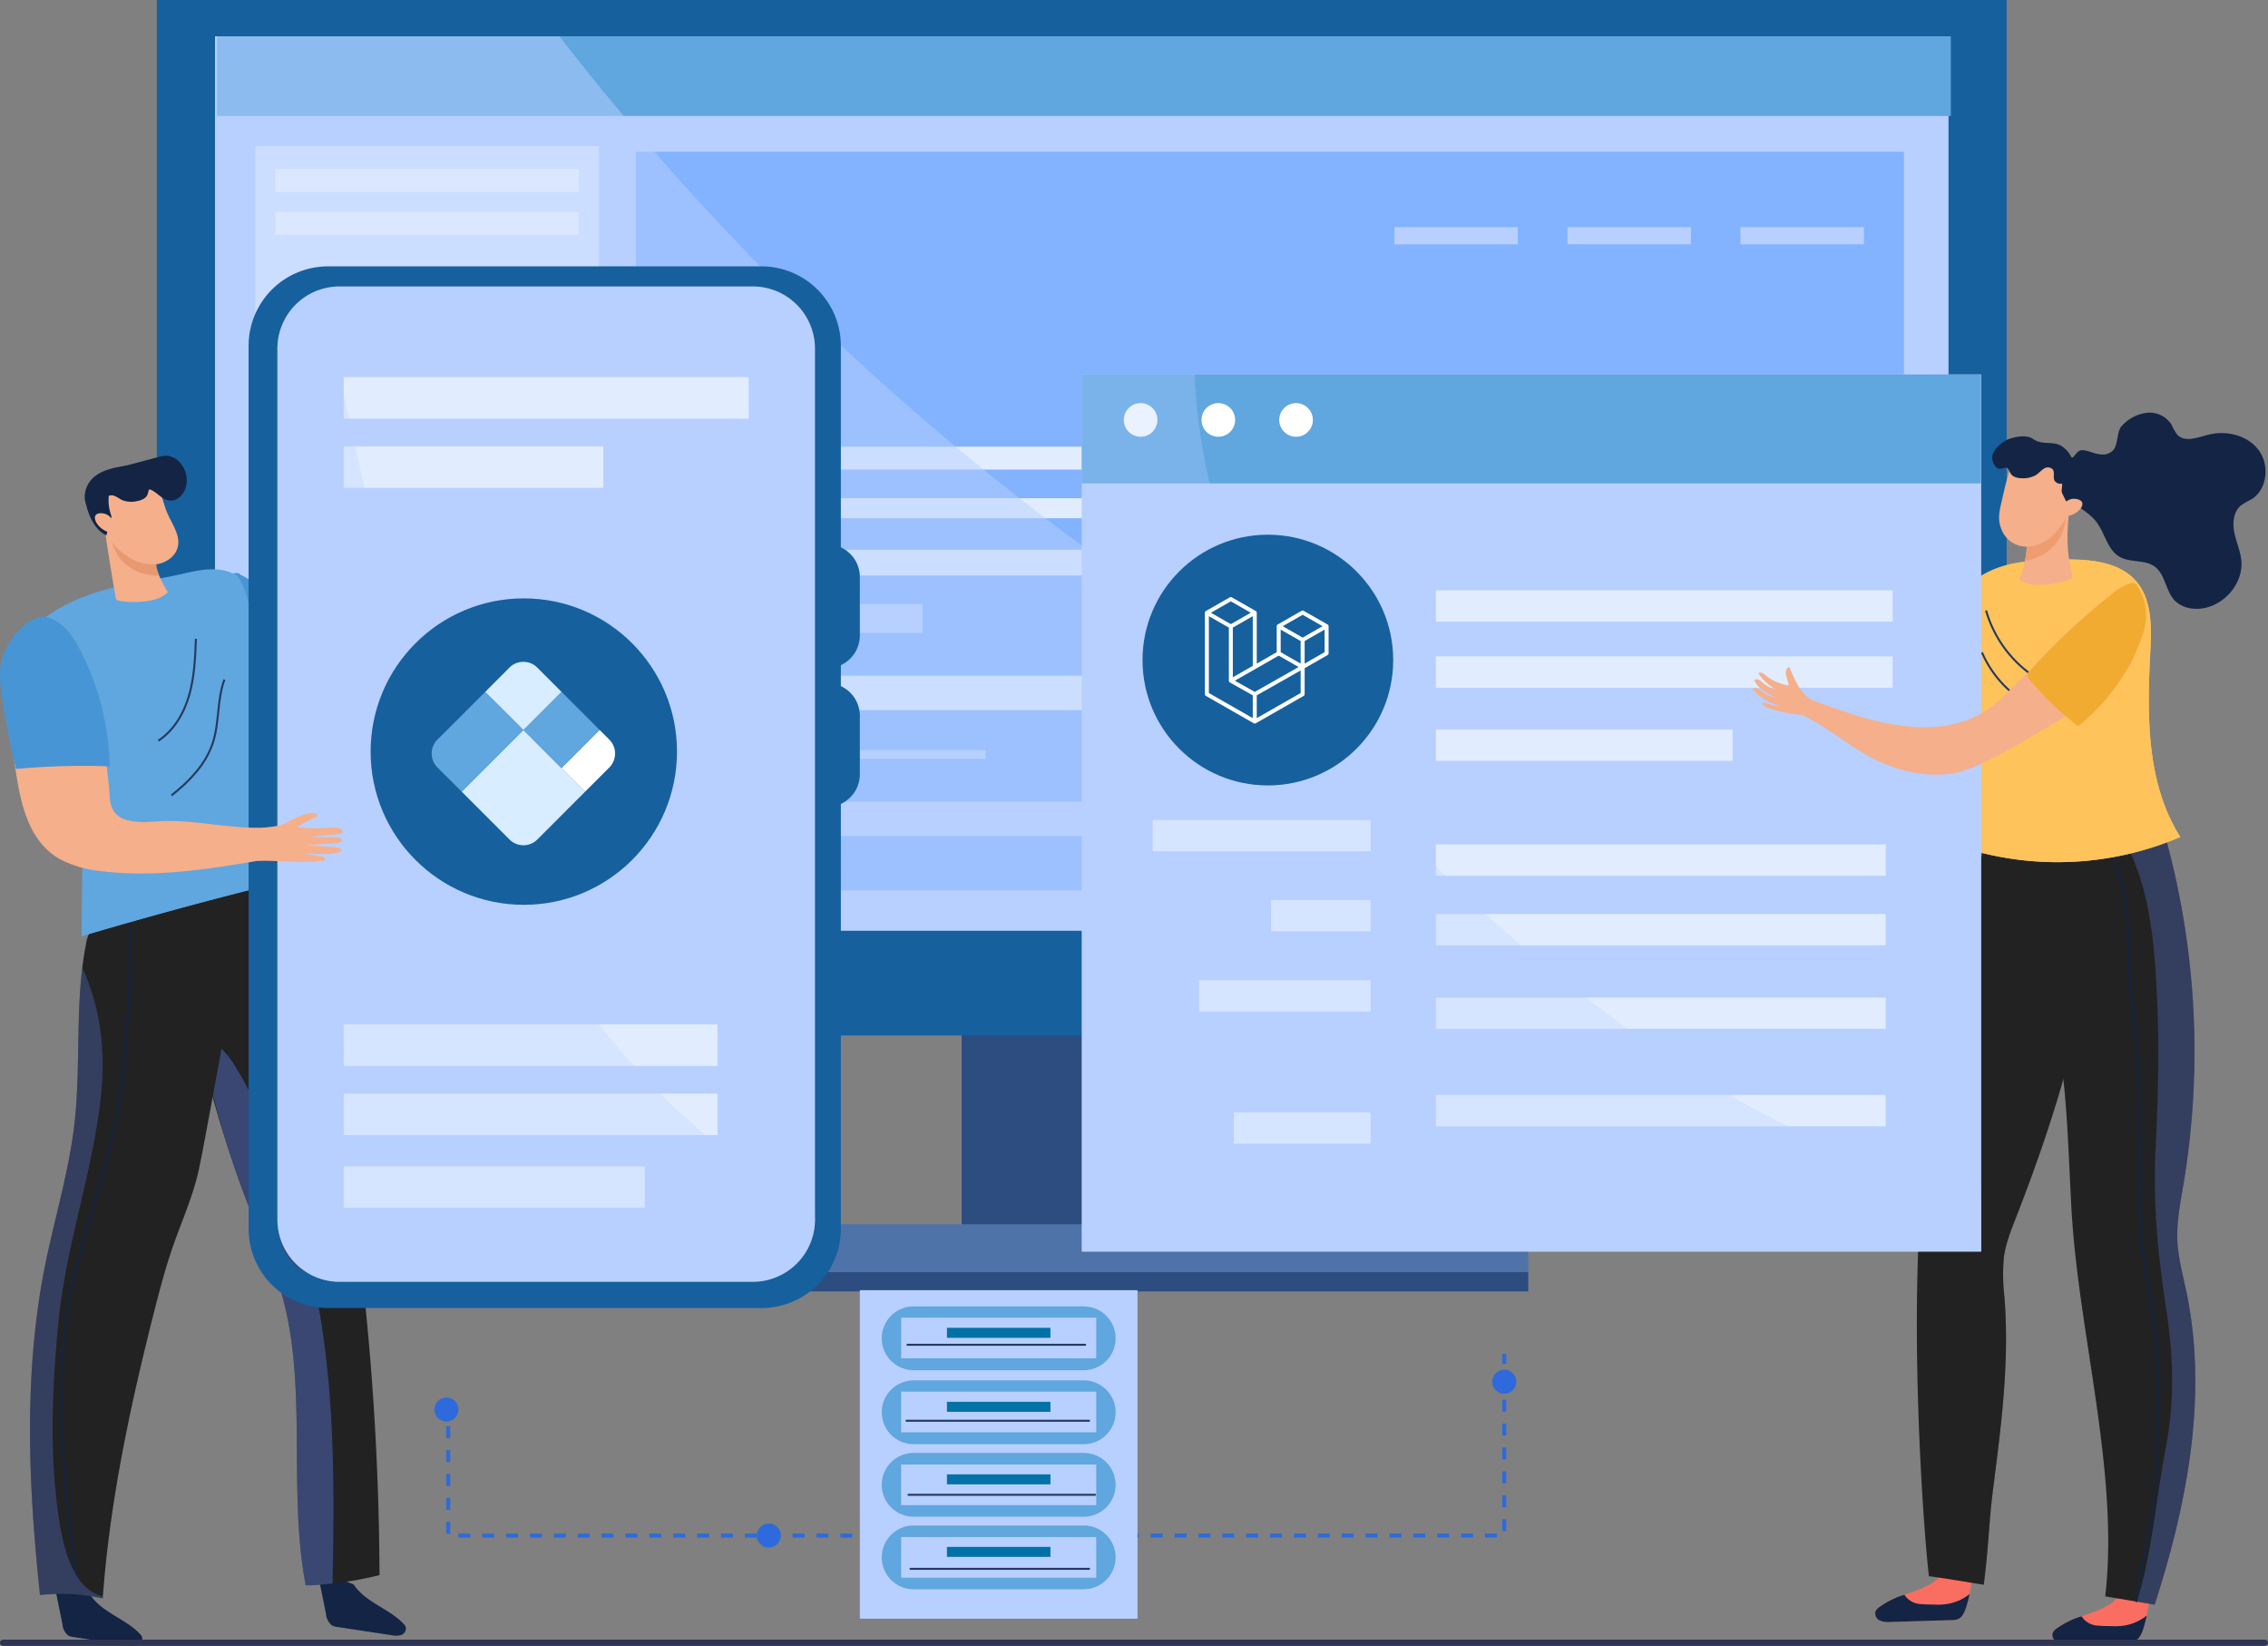 <svg xmlns="http://www.w3.org/2000/svg" width="570" height="413.556" viewBox="0 0 570 413.556">
  <rect x="0" y="0" width="570" height="413.556" fill="#808080" stroke="none"/>
  <g id="IT_Service_Hungary_ic_10" transform="translate(-213 -5311.999)">
    <g id="Group_312526" data-name="Group 312526" transform="translate(1.144 -5.645)">
      <g id="Group_312524" data-name="Group 312524">
        <g id="Group_312523" data-name="Group 312523" transform="translate(-8673.963 18855.383)">
          <g id="Group_312522" data-name="Group 312522" transform="translate(8885.819 -13488.081)">
            <g id="OBJECTS" transform="translate(0 0)">
              <g id="Group_312475" data-name="Group 312475" transform="translate(39.419 -49.658)">
                <g id="Group_312464" data-name="Group 312464" transform="translate(120.257 256.238)">
                  <rect id="Rectangle_164331" data-name="Rectangle 164331" width="60.374" height="53.009" transform="translate(82.009)" fill="#2d4c7f"/>
                  <g id="Group_312463" data-name="Group 312463" transform="translate(0 51.375)">
                    <rect id="Rectangle_164332" data-name="Rectangle 164332" width="224.393" height="16.867" fill="#4e73a8"/>
                    <rect id="Rectangle_164333" data-name="Rectangle 164333" width="224.393" height="4.82" transform="translate(0 12.047)" fill="#2d4c7f"/>
                  </g>
                </g>
                <g id="Group_312474" data-name="Group 312474">
                  <rect id="Rectangle_164334" data-name="Rectangle 164334" width="464.906" height="260.191" fill="#16609e"/>
                  <rect id="Rectangle_164335" data-name="Rectangle 164335" width="435.665" height="224.715" transform="translate(14.621 9.137)" fill="#b8d0ff"/>
                  <g id="Group_312473" data-name="Group 312473" transform="translate(15.117 9.137)">
                    <rect id="Rectangle_164336" data-name="Rectangle 164336" width="435.758" height="20.001" fill="#60a6df"/>
                    <g id="Group_312472" data-name="Group 312472" transform="translate(9.624 27.555)">
                      <g id="Group_312467" data-name="Group 312467">
                        <g id="Group_312465" data-name="Group 312465">
                          <rect id="Rectangle_164337" data-name="Rectangle 164337" width="86.332" height="188.495" fill="#e1edff"/>
                          <rect id="Rectangle_164338" data-name="Rectangle 164338" width="76.262" height="5.755" transform="translate(5.036 5.756)" fill="#fff"/>
                          <rect id="Rectangle_164339" data-name="Rectangle 164339" width="76.262" height="5.755" transform="translate(5.036 16.547)" fill="#fff"/>
                          <rect id="Rectangle_164340" data-name="Rectangle 164340" width="76.262" height="5.756" transform="translate(5.036 106.477)" fill="#fff"/>
                          <rect id="Rectangle_164341" data-name="Rectangle 164341" width="76.262" height="3.238" transform="translate(5.036 118.168)" fill="#fff"/>
                          <rect id="Rectangle_164342" data-name="Rectangle 164342" width="76.262" height="3.236" transform="translate(5.036 124.643)" fill="#fff"/>
                          <rect id="Rectangle_164343" data-name="Rectangle 164343" width="76.262" height="3.239" transform="translate(5.036 131.838)" fill="#fff"/>
                          <rect id="Rectangle_164344" data-name="Rectangle 164344" width="56.835" height="57.555" transform="translate(14.75 34.536)" fill="#fff"/>
                        </g>
                        <g id="Group_312466" data-name="Group 312466" transform="translate(19.384 145.085)">
                          <path id="Path_142089" data-name="Path 142089" d="M199.969,262.9v26.5l22.889-13.25Z" transform="translate(-199.969 -262.904)" fill="#b8d0ff"/>
                          <path id="Path_142090" data-name="Path 142090" d="M227.438,262.9v26.5l22.888-13.25Z" transform="translate(-198.529 -262.904)" fill="#b8d0ff"/>
                        </g>
                      </g>
                      <g id="Group_312471" data-name="Group 312471" transform="translate(95.64 1.439)">
                        <rect id="Rectangle_164345" data-name="Rectangle 164345" width="318.713" height="185.615" fill="#83b3ff"/>
                        <g id="Group_312469" data-name="Group 312469" transform="translate(190.656 18.947)">
                          <rect id="Rectangle_164346" data-name="Rectangle 164346" width="31.026" height="4.317" fill="#b8d0ff"/>
                          <rect id="Rectangle_164347" data-name="Rectangle 164347" width="31.025" height="4.317" transform="translate(43.482)" fill="#b8d0ff"/>
                          <rect id="Rectangle_164348" data-name="Rectangle 164348" width="31.027" height="4.317" transform="translate(86.963)" fill="#b8d0ff"/>
                        </g>
                        <g id="Group_312470" data-name="Group 312470" transform="translate(13.673 74.103)">
                          <rect id="Rectangle_164349" data-name="Rectangle 164349" width="143.998" height="5.755" fill="#e1edff"/>
                          <rect id="Rectangle_164350" data-name="Rectangle 164350" width="125.682" height="5.036" transform="translate(0 12.95)" fill="#e1edff"/>
                          <rect id="Rectangle_164351" data-name="Rectangle 164351" width="234.538" height="6.475" transform="translate(0 25.9)" fill="#e1edff"/>
                          <rect id="Rectangle_164352" data-name="Rectangle 164352" width="58.387" height="7.194" transform="translate(0 39.569)" fill="#b8d0ff"/>
                          <rect id="Rectangle_164353" data-name="Rectangle 164353" width="161.305" height="8.634" transform="translate(0 57.554)" fill="#e1edff"/>
                          <rect id="Rectangle_164354" data-name="Rectangle 164354" width="74.222" height="2.158" transform="translate(0 76.26)" fill="#b8d0ff"/>
                          <rect id="Rectangle_164355" data-name="Rectangle 164355" width="130.628" height="8.633" transform="translate(0 89.209)" fill="#b8d0ff"/>
                        </g>
                        <rect id="Rectangle_164356" data-name="Rectangle 164356" width="37.411" height="110.072" transform="translate(265.475 61.873)" fill="#b8d0ff"/>
                      </g>
                    </g>
                  </g>
                  <path id="Path_142094" data-name="Path 142094" d="M576.017,322.251c-17.262-4.162-33.728-10.879-49.806-18.327-16.126-7.473-32.324-14.974-48.2-22.957C392.815,238.148,317.09,174.339,258.48,98.862H171.934V323.577H581.9C579.936,323.156,577.971,322.724,576.017,322.251Z" transform="translate(-157.313 -89.725)" fill="#b8d0ff" opacity="0.5" style="mix-blend-mode: multiply;isolation: isolate"/>
                </g>
              </g>
              <g id="Group_312494" data-name="Group 312494" transform="translate(0 17.272)">
                <g id="Group_312492" data-name="Group 312492" transform="translate(7.544 0)">
                  <g id="Group_312488" data-name="Group 312488" transform="translate(0 47.581)">
                    <g id="Group_312478" data-name="Group 312478" transform="translate(37.017 106.554)">
                      <path id="Path_142099" data-name="Path 142099" d="M202.036,432.177c2.946,4.5,8.757,5.962,12.467,9.815a2.393,2.393,0,0,1,.628.948,1.742,1.742,0,0,1-1.164,1.936,4.731,4.731,0,0,1-2.4.051q-6.8-1.031-13.608-2.067a3.786,3.786,0,0,1-1.423-.415,4.094,4.094,0,0,1-1.448-2.855q-.994-4.9-1.984-9.788a34.233,34.233,0,0,1,8.937,2.373" transform="translate(-157.71 -255.113)" fill="#132444"/>
                      <path id="Path_142100" data-name="Path 142100" d="M199.51,473.184c-.42,0-.842-.008-1.26-.016-4.547-23.571.562-49.452-5.919-72.766-2.009-7.221-5.088-14.02-7.841-20.94-8.9-22.391-16.632-52.52-18.516-76.884,9.04-2.1,17.858-2.62,26.689-6.673,16.4,54.6,23.922,117.106,24.13,174.72a90.33,90.33,0,0,1-17.283,2.558" transform="translate(-165.974 -295.906)" fill="#222"/>
                      <path id="Path_142101" data-name="Path 142101" d="M179.088,333.568c7.122,11.292,10.929,24.537,15.178,37.169C204.447,401,204.3,433.6,203.682,463.718c-1.82.2-3.644.367-5.474.464-.42,0-.842-.008-1.26-.016-4.547-23.571.562-49.452-5.919-72.766-2.009-7.221-5.088-14.02-7.841-20.94a241.117,241.117,0,0,1-12.94-45.008A21.142,21.142,0,0,1,179.088,333.568Z" transform="translate(-164.672 -286.904)" fill="#5d81ec" opacity="0.4" style="mix-blend-mode: multiply;isolation: isolate"/>
                    </g>
                    <g id="Group_312480" data-name="Group 312480" transform="translate(0 106.146)">
                      <path id="Path_142102" data-name="Path 142102" d="M151.256,434.126c2.945,4.5,8.757,5.967,12.467,9.82a2.34,2.34,0,0,1,.628.946,1.746,1.746,0,0,1-1.168,1.936,4.715,4.715,0,0,1-2.4.051q-6.8-1.031-13.606-2.067a3.769,3.769,0,0,1-1.425-.415,4.1,4.1,0,0,1-1.448-2.855q-.994-4.9-1.986-9.79a34.4,34.4,0,0,1,8.938,2.373" transform="translate(-136.164 -254.11)" fill="#132444"/>
                      <g id="Group_312479" data-name="Group 312479">
                        <path id="Path_142103" data-name="Path 142103" d="M193.992,295.593c-2.845,11.945-12.3,65.978-14.083,73.777-1.469,6.427-4.194,12.458-6.36,18.666-1.911,5.476-3.39,11.1-4.817,16.734-5.973,23.58-11.1,47.5-12.856,71.807a48.851,48.851,0,0,0-15.767-.858c-2.915-27.373-4.163-55.282,1.166-82.255,2.384-12.05,6.064-23.847,7.478-36.057,1.733-14.948.029-30.251,2.873-45.019a9.17,9.17,0,0,1,1.5-4.008c1.161-1.481,3.035-2.1,4.8-2.645q17.938-5.509,36.071-10.142" transform="translate(-137.601 -295.593)" fill="#222"/>
                        <path id="Path_142104" data-name="Path 142104" d="M161.037,304.787c-.3,16.961-.607,34.04-4.1,50.636-3.053,14.484-8.493,28.4-11.174,42.962-4.346,23.629-1.255,47.915,1.845,71.741" transform="translate(-135.771 -292.792)" fill="none" stroke="#132444" stroke-miterlimit="10" stroke-width="0.5"/>
                        <path id="Path_142105" data-name="Path 142105" d="M148.754,352.16c1.511-13.041.408-26.358,1.992-39.346,4.652,10.379,5.937,20.982,4.633,32.7-2.149,19.275-8.917,37.658-10.7,56.99-1.367,14.876-2.177,30.226-.3,45.09.951,7.55,2.715,20.92,11.533,23.236-.013.166-.029.331-.042.5a48.851,48.851,0,0,0-15.767-.858c-2.915-27.373-4.163-55.282,1.166-82.255C143.66,376.167,147.34,364.37,148.754,352.16Z" transform="translate(-137.601 -290.346)" fill="#5d81ec" opacity="0.3" style="mix-blend-mode: multiply;isolation: isolate"/>
                      </g>
                    </g>
                    <g id="Group_312487" data-name="Group 312487" transform="translate(1.644)">
                      <g id="Group_312484" data-name="Group 312484" transform="translate(0 12.666)">
                        <g id="Group_312481" data-name="Group 312481" transform="translate(44.611)">
                          <path id="Path_142106" data-name="Path 142106" d="M179.028,239.125a427.9,427.9,0,0,0,36.7,28.092,203.8,203.8,0,0,0,14.3-30.963q4.159,2.117,8.308,4.239a110.434,110.434,0,0,1-9.806,32.438c-1.425,2.96-3.1,5.983-5.821,7.667-5.395,3.343-12.2.15-17.686-3.028q-8.806-5.09-17.613-10.187a8.2,8.2,0,0,1-2.45-1.866,8.924,8.924,0,0,1-1.435-4.332,148.3,148.3,0,0,0-4.5-22.06" transform="translate(-171.235 -220.192)" fill="#fa6e61"/>
                          <path id="Path_142107" data-name="Path 142107" d="M179.492,237.131a94.659,94.659,0,0,1,23.265,17.343,3.241,3.241,0,0,1,.875,4.719q-3.231,6.219-6.466,12.433a1.194,1.194,0,0,1-1.855.661c-6.83-2.562-14.115-5.476-18.136-11.568-2.536-3.838-3.453-8.51-3.94-13.084-.286-2.686-.4-5.58.989-7.894s4.843-3.556,5.268-2.609" transform="translate(-173.055 -220.022)" fill="#4795d5"/>
                          <path id="Path_142108" data-name="Path 142108" d="M217.058,243.7c.789-2.869,1.774-7.122,1.211-9.467-.38-1.575-.68-4.446-.023-5.841.172-.361.647-.715,1.046-.455a.888.888,0,0,1,.287.811c0,1.13,1.048,5.584.986,4.543a32.9,32.9,0,0,0,3.009-7.331,3.491,3.491,0,0,1,.62-1.405c.351-.4,1.172-.878,1.567-.438.494.556-1.125,5.121-1.687,7.682l2.578-6.051c.207-.493.839-1.092,1.307-.677.631.556-1.22,5.359-1.83,8.041q1.341-2.82,2.685-5.637c.36-.754,1.439-1.978,1.729-1.135.531,1.542-1.434,5.294-2.411,8.106l2.063-3.4c.228-.373.78-.775,1.147-.427a.66.66,0,0,1,.107.668c-1.119,4.9-2.868,8.551-4.819,13.8-2.714-1.546-7.24.8-9.57-1.391" transform="translate(-159.649 -223.942)" fill="#fa6e61"/>
                        </g>
                        <g id="Group_312483" data-name="Group 312483" transform="translate(0 15.87)">
                          <path id="Path_142109" data-name="Path 142109" d="M188.859,237.48c-5.533-3.007-11.892-.291-18.1.751-10.118,1.7-20.621,3.55-28.995,9.481a7.344,7.344,0,0,0-1.9,1.772,7.236,7.236,0,0,0-.952,3.743c-.759,15.211,8.806,29.025,10.946,44.1a92.26,92.26,0,0,1,.552,13.943q-.092,8.505-.188,17.012,27.026-7.988,54.42-14.646c-1.37-23.689-7.075-46.884-12.758-69.923-.71-2.879-2.1-5.73-3.016-6.235" transform="translate(-138.861 -236.106)" fill="#60a6df"/>
                          <path id="Path_142110" data-name="Path 142110" d="M138.9,253.008a7.212,7.212,0,0,1,.955-3.743,7.293,7.293,0,0,1,1.9-1.772c.875-.618,1.774-1.183,2.693-1.717a46.749,46.749,0,0,1,5.658,5.52,39.916,39.916,0,0,1,6.844,12.247c3.382,8.955,4.976,18.457,8.026,27.513a22.056,22.056,0,0,0,2.765,6.007,6.452,6.452,0,0,0,5.47,2.853,11.1,11.1,0,0,0,6.1-2.839,49.481,49.481,0,0,0,5.317-5c1.673-1.855,3.126-3.863,4.685-5.807.719-.891,1.609-1.607,2.281-2.566a20.908,20.908,0,0,0,1.556-3.086,21.962,21.962,0,0,0,1.645-7.51,48.058,48.058,0,0,0,.01-8.072,130.622,130.622,0,0,0-2.091-15.443,34.09,34.09,0,0,0-4.785-12.773c.309.133.616.273.92.437.921.5,2.307,3.356,3.016,6.235,5.683,23.039,11.388,46.235,12.758,69.923q-27.384,6.654-54.42,14.646l.188-17.011a91.593,91.593,0,0,0-.554-13.943c-2.138-15.078-11.7-28.892-10.943-44.1" transform="translate(-138.861 -235.888)" fill="#60a6df"/>
                          <g id="Group_312482" data-name="Group 312482" transform="translate(30.606 17.479)">
                            <path id="Path_142111" data-name="Path 142111" d="M178.159,257.351c-1.872,5.023-1.243,10.672-2.879,15.779-1.748,5.451-5.927,9.788-10.432,13.324" transform="translate(-161.55 -247.113)" fill="none" stroke="#26395e" stroke-miterlimit="10" stroke-width="0.5"/>
                            <path id="Path_142112" data-name="Path 142112" d="M171.767,249.5c-.187,4.731-.381,9.514-1.673,14.068s-3.817,8.93-7.774,11.528" transform="translate(-162.32 -249.504)" fill="none" stroke="#26395e" stroke-miterlimit="10" stroke-width="0.5"/>
                          </g>
                        </g>
                      </g>
                      <g id="Group_312486" data-name="Group 312486" transform="translate(12.117)">
                        <path id="Path_142113" data-name="Path 142113" d="M164.2,234.769a23.65,23.65,0,0,0,3.723,9.8c-2.059,2.038-5.27,2.415-8.208,2.467a15.575,15.575,0,0,1-4.316-.378.844.844,0,0,1-.428-.21.873.873,0,0,1-.175-.451q-1.618-9.325-2.964-18.7c2.973.519,6.056-.421,9.053-.033a1.47,1.47,0,0,1,1.425,1.1,24.268,24.268,0,0,1,1.889,6.409" transform="translate(-147.026 -210.294)" fill="#f5af8b"/>
                        <path id="Path_142114" data-name="Path 142114" d="M156.5,236.817c-2.518-2.669-2.93-6.42-4.66-9.519,2.973.518,6.051-.423,9.045-.034a1.876,1.876,0,0,1,.828.252,1.9,1.9,0,0,1,.6.844,24.268,24.268,0,0,1,1.889,6.409,23.555,23.555,0,0,0,1.525,5.623,12,12,0,0,1-9.227-3.575" transform="translate(-147.025 -210.294)" fill="#e99971"/>
                        <path id="Path_142115" data-name="Path 142115" d="M165.955,221.112c.967,2.02,1.352,4.255,2.227,6.309,1.2,2.806,3.356,5.592,2.642,8.559-.577,2.406-3.052,4.1-5.588,4.358a11.23,11.23,0,0,1-7.159-2.084,17.24,17.24,0,0,1-7.521-11.7,4.486,4.486,0,0,1,1.242-4.474,14.781,14.781,0,0,1,5.922-3.519c3.369-1.219,7.272.536,8.235,2.553" transform="translate(-147.453 -213.039)" fill="#f5af8b"/>
                        <g id="Group_312485" data-name="Group 312485">
                          <path id="Path_142116" data-name="Path 142116" d="M160.909,216.222a6.827,6.827,0,0,1,6.065,5.228.8.8,0,0,1-.038.6c-.2.324-.7.271-1.058.111a1.713,1.713,0,0,0-1.1-.291c-.615.162-.643.977-.86,1.556-.4,1.066-1.684,1.532-2.84,1.713a6.235,6.235,0,0,1-3.427-.256c-.72-.312-1.332-.834-2.073-1.092a1.739,1.739,0,0,0-2.1.531c-.453.852.367,1.923.016,2.821a1.79,1.79,0,0,1-1.618.96,3.541,3.541,0,0,1-3.065-1.674,4.921,4.921,0,0,1-.579-3.46,6.626,6.626,0,0,1,1.67-3.365c2.061-2.232,5.348-2.866,8.393-3.376,1.2-.2,2.545-.373,2.611,0" transform="translate(-148.148 -213.695)" fill="#132444"/>
                          <path id="Path_142117" data-name="Path 142117" d="M155.7,216.9l8.609-2.3a7.3,7.3,0,0,1,2.419-.36,4.8,4.8,0,0,1,2.951,1.507,6.627,6.627,0,0,1,1.536,6.825c-.579,1.581-2.093,3.071-3.877,2.926-1.862-.154-3.045-1.92-4.727-2.686a1.319,1.319,0,0,0-1.147-.089,2.3,2.3,0,0,0-.488.467,2.345,2.345,0,0,1-2.077.562,3.864,3.864,0,0,1-1.915-1.061A5.352,5.352,0,0,1,155.7,216.9" transform="translate(-145.961 -214.234)" fill="#132444"/>
                          <path id="Path_142118" data-name="Path 142118" d="M154.3,221.409a11.33,11.33,0,0,0,.348,5.543,2.853,2.853,0,0,1,.175.732,2.49,2.49,0,0,1-.15.845q-.564,1.9-1.126,3.8c-2.311-1.114-4.215-3.71-5.251-8.432-.179-.834-.03-.958.359-1.718.634-1.241,2.251-1.568,3.652-1.661a2.732,2.732,0,0,1,1.355.147c.415.193.729.671.638.742" transform="translate(-148.128 -212.325)" fill="#132444"/>
                        </g>
                        <path id="Path_142119" data-name="Path 142119" d="M154.189,226.556a3.187,3.187,0,0,0-3.242-1.169c-2.1.511-.047,4.408,3.521,4.911a1.308,1.308,0,0,0,1.354-.416,1.327,1.327,0,0,0-.073-1.143,4.531,4.531,0,0,0-1.56-2.183" transform="translate(-147.553 -210.862)" fill="#f5af8b"/>
                      </g>
                    </g>
                  </g>
                  <g id="Group_312491" data-name="Group 312491" transform="translate(54.935)">
                    <g id="Group_312489" data-name="Group 312489">
                      <path id="Rectangle_164357" data-name="Rectangle 164357" d="M8.226,0H48.644A8.226,8.226,0,0,1,56.87,8.226V22.893a8.225,8.225,0,0,1-8.225,8.225H8.226A8.226,8.226,0,0,1,0,22.892V8.226A8.226,8.226,0,0,1,8.226,0Z" transform="translate(96.751 69.842)" fill="#16609e"/>
                      <path id="Rectangle_164358" data-name="Rectangle 164358" d="M8.226,0H48.644A8.226,8.226,0,0,1,56.87,8.226V22.893a8.225,8.225,0,0,1-8.225,8.225H8.226A8.226,8.226,0,0,1,0,22.892V8.226A8.226,8.226,0,0,1,8.226,0Z" transform="translate(96.751 104.716)" fill="#16609e"/>
                      <path id="Path_142120" data-name="Path 142120" d="M179.708,419.579V197.7a19.957,19.957,0,0,1,19.935-19.934H308.627a19.955,19.955,0,0,1,19.93,19.934V419.579a19.947,19.947,0,0,1-19.93,19.931H199.643A19.949,19.949,0,0,1,179.708,419.579Zm19.935-234.163A12.294,12.294,0,0,0,187.361,197.7V419.579a12.3,12.3,0,0,0,12.282,12.285H308.627a12.3,12.3,0,0,0,12.282-12.285V197.7a12.3,12.3,0,0,0-12.282-12.282Z" transform="translate(-179.708 -177.764)" fill="#16609e"/>
                    </g>
                    <path id="Path_142121" data-name="Path 142121" d="M185.258,415.873a15.637,15.637,0,0,0,15.412,15.858H304.955a15.634,15.634,0,0,0,15.408-15.858V197.483a15.634,15.634,0,0,0-15.408-15.854H200.67a15.637,15.637,0,0,0-15.412,15.854Z" transform="translate(-178.017 -176.586)" fill="#b8d0ff"/>
                    <g id="Group_312490" data-name="Group 312490" transform="translate(23.912 27.817)">
                      <rect id="Rectangle_164359" data-name="Rectangle 164359" width="101.763" height="10.437" fill="#e1edff"/>
                      <rect id="Rectangle_164360" data-name="Rectangle 164360" width="65.233" height="10.437" transform="translate(0 17.396)" fill="#e1edff"/>
                      <rect id="Rectangle_164361" data-name="Rectangle 164361" width="93.935" height="10.437" transform="translate(0 162.647)" fill="#e1edff"/>
                      <rect id="Rectangle_164362" data-name="Rectangle 164362" width="93.935" height="10.437" transform="translate(0 180.043)" fill="#e1edff"/>
                      <rect id="Rectangle_164363" data-name="Rectangle 164363" width="75.67" height="10.437" transform="translate(0 198.308)" fill="#e1edff"/>
                    </g>
                    <path id="Path_142123" data-name="Path 142123" d="M317.577,413.23c-11.309-7.018-21.582-15.5-31.372-24.483-20.044-18.4-35.913-42.666-48.241-66.749-12.88-25.163-21.764-51.606-28.3-79.068-3.439-14.45-6.467-28.991-9.761-43.473-1.277-5.62-3.241-11.347-4.4-17.113a15.82,15.82,0,0,0-10.244,14.921v218.39a15.637,15.637,0,0,0,15.412,15.858H304.955a15.634,15.634,0,0,0,15.408-15.858v-.815C319.414,414.32,318.477,413.788,317.577,413.23Z" transform="translate(-178.017 -176.369)" fill="#b8d0ff" opacity="0.3" style="mix-blend-mode: multiply;isolation: isolate"/>
                  </g>
                </g>
                <g id="Group_312493" data-name="Group 312493" transform="translate(0 88.044)">
                  <path id="Path_142124" data-name="Path 142124" d="M144.738,249.5c6.887,4.05,9.491,11.726,11.079,18.859a148.525,148.525,0,0,1,3.076,20.477,8.126,8.126,0,0,0,1.057,4.1c2.018,2.949,6.842,2.826,10.762,2.536,9.557-.7,18.565,2.2,28.61,1.468a13.593,13.593,0,0,0-1.649,8.168c-13.438,2.27-27.177,4.552-40.713,2.874a28.221,28.221,0,0,1-10.688-3.091c-6.846-3.973-9.156-11.718-10.439-18.822a154.382,154.382,0,0,1-2.382-22.97c-.1-3.593.007-7.435,2.339-10.4s7.459-4.074,8.947-3.2" transform="translate(-131.33 -244.042)" fill="#f5af8b"/>
                  <path id="Path_142125" data-name="Path 142125" d="M143.4,245.322c4.065.925,6.656,4.634,8.5,8.189a66.491,66.491,0,0,1,7.487,29.331,179,179,0,0,0-23.539.663c-1.474-6.031-2.66-12.132-3.549-18.265-.467-3.234-.847-6.577.1-9.717a17.846,17.846,0,0,1,3.031-5.54c2.342-3.071,5.767-5.161,7.964-4.662" transform="translate(-131.819 -245.248)" fill="#4795d5"/>
                  <path id="Path_142126" data-name="Path 142126" d="M182.8,286.726c3.206-.275,4.667-.5,6.817-1.748,1.443-.834,4.23-2.024,5.9-1.932.432.023.973.309.866.729-.074.3-.419.412-.71.508-1.139.367-5.237,2.706-4.208,2.313a42.916,42.916,0,0,0,8.578.12,4.5,4.5,0,0,1,1.662.064c.535.163,1.342.69,1.052,1.166-.367.6-5.613.735-8.418,1.1q3.556.092,7.117.179c.578.016,1.429.346,1.192.877-.318.711-5.893.731-8.84,1.1l6.741.407c.9.056,2.56.558,1.819,1.078-1.35.951-5.9.53-9.126.633q2.121.309,4.238.616c.466.069,1.088.4.878.823-.11.222-.391.278-.635.305-5.384.665-10.135-.086-16.2-.005.508-2.782-.029-5.653,1.284-8.329" transform="translate(-116.678 -233.735)" fill="#f5af8b"/>
                </g>
              </g>
              <g id="Group_312498" data-name="Group 312498" transform="translate(109.166 290.549)">
                <g id="Group_312496" data-name="Group 312496" transform="translate(0 10.942)">
                  <circle id="Ellipse_4878" data-name="Ellipse 4878" cx="3.027" cy="3.027" r="3.027" fill="#2e6adb"/>
                  <circle id="Ellipse_4879" data-name="Ellipse 4879" cx="3.027" cy="3.027" r="3.027" transform="translate(81.018 31.662)" fill="#2e6adb"/>
                </g>
                <g id="Group_312497" data-name="Group 312497" transform="translate(3.492)">
                  <path id="Path_142130" data-name="Path 142130" d="M252.795,377.087V410.55H518.2V364.919" transform="translate(-252.795 -364.919)" fill="none" stroke="#2e6adb" stroke-miterlimit="10" stroke-width="1" stroke-dasharray="3 3"/>
                  <circle id="Ellipse_4880" data-name="Ellipse 4880" cx="3.027" cy="3.027" r="3.027" transform="translate(151.095 42.605)" fill="#2e6adb"/>
                  <circle id="Ellipse_4881" data-name="Ellipse 4881" cx="3.027" cy="3.027" r="3.027" transform="translate(262.379 3.958)" fill="#2e6adb"/>
                </g>
              </g>
              <g id="Group_312499" data-name="Group 312499" transform="translate(216.099 274.527)">
                <rect id="Rectangle_164364" data-name="Rectangle 164364" width="69.786" height="82.534" transform="translate(0)" fill="#b8d0ff"/>
                <path id="Path_142131" data-name="Path 142131" d="M406.012,390.8a8.02,8.02,0,0,1-8.02,8.023H355.25a8.018,8.018,0,0,1-8.012-8.023h0a8.014,8.014,0,0,1,8.012-8.008h42.741a8.016,8.016,0,0,1,8.02,8.008Z" transform="translate(-341.73 -360.126)" fill="#60a6df"/>
                <path id="Path_142132" data-name="Path 142132" d="M406.012,410.378a8.019,8.019,0,0,1-8.02,8.014H355.25a8.017,8.017,0,0,1-8.012-8.014h0a8.015,8.015,0,0,1,8.012-8.013h42.741a8.017,8.017,0,0,1,8.02,8.013Z" transform="translate(-341.73 -361.472)" fill="#60a6df"/>
                <path id="Path_142133" data-name="Path 142133" d="M406.012,429.95a8.024,8.024,0,0,1-8.02,8.019H355.25a8.022,8.022,0,0,1-8.012-8.019h0a8.013,8.013,0,0,1,8.012-8.009h42.741a8.015,8.015,0,0,1,8.02,8.009Z" transform="translate(-341.73 -362.818)" fill="#60a6df"/>
                <rect id="Rectangle_164365" data-name="Rectangle 164365" width="49.023" height="10.216" transform="translate(10.383 25.491)" fill="#b8d0ff"/>
                <rect id="Rectangle_164366" data-name="Rectangle 164366" width="49.023" height="10.218" transform="translate(10.383 43.796)" fill="#b8d0ff"/>
                <rect id="Rectangle_164367" data-name="Rectangle 164367" width="49.023" height="10.215" transform="translate(10.383 62.028)" fill="#b8d0ff"/>
                <rect id="Rectangle_164368" data-name="Rectangle 164368" width="26.008" height="2.521" transform="translate(21.892 28.043)" fill="#0271a6"/>
                <path id="Path_142134" data-name="Path 142134" d="M406.012,370.845A8.014,8.014,0,0,1,398,378.86H355.25a8.013,8.013,0,0,1-8.016-8.014h0a8.016,8.016,0,0,1,8.016-8.014H398a8.016,8.016,0,0,1,8.016,8.014Z" transform="translate(-341.729 -358.754)" fill="#60a6df"/>
                <rect id="Rectangle_164369" data-name="Rectangle 164369" width="49.021" height="10.215" transform="translate(10.385 6.904)" fill="#b8d0ff"/>
                <rect id="Rectangle_164370" data-name="Rectangle 164370" width="26.01" height="2.519" transform="translate(21.89 9.458)" fill="#0271a6"/>
                <rect id="Rectangle_164371" data-name="Rectangle 164371" width="26.008" height="2.512" transform="translate(21.892 46.277)" fill="#0271a6"/>
                <rect id="Rectangle_164372" data-name="Rectangle 164372" width="26.008" height="2.51" transform="translate(21.892 64.505)" fill="#0271a6"/>
                <line id="Line_952" data-name="Line 952" x2="44.64" transform="translate(11.983 13.721)" fill="none" stroke="#26395e" stroke-linecap="round" stroke-miterlimit="10" stroke-width="0.5"/>
                <line id="Line_953" data-name="Line 953" x2="45.879" transform="translate(11.734 32.814)" fill="none" stroke="#26395e" stroke-linecap="round" stroke-miterlimit="10" stroke-width="0.5"/>
                <line id="Line_954" data-name="Line 954" x2="46.873" transform="translate(12.229 51.415)" fill="none" stroke="#26395e" stroke-linecap="round" stroke-miterlimit="10" stroke-width="0.5"/>
                <line id="Line_955" data-name="Line 955" x2="44.885" transform="translate(12.728 70.016)" fill="none" stroke="#26395e" stroke-linecap="round" stroke-miterlimit="10" stroke-width="0.5"/>
              </g>
              <g id="Group_312521" data-name="Group 312521" transform="translate(271.872 44.441)">
                <g id="Group_312512" data-name="Group 312512" transform="translate(199.398 9.602)">
                  <g id="Group_312504" data-name="Group 312504" transform="translate(0 109.722)">
                    <g id="Group_312502" data-name="Group 312502" transform="translate(0 180.258)">
                      <path id="Path_142138" data-name="Path 142138" d="M587.161,431.3c-3.883,4.606-11.133,4.407-15.778,8.192a2.615,2.615,0,0,0-.823.963,1.952,1.952,0,0,0,1.034,2.312,5.408,5.408,0,0,0,2.67.377l15.426-.468a4.23,4.23,0,0,0,1.64-.269c1.107-.5,1.606-1.8,2-2.978,1.172-3.533,1.24-6.621,2.413-10.157-3.425.07-5.164,1.019-8.577,2.03" transform="translate(-570.452 -429.273)" fill="#fa6e61"/>
                      <path id="Path_142139" data-name="Path 142139" d="M570.56,438.829a2.616,2.616,0,0,1,.823-.963,20.668,20.668,0,0,1,6.42-3.183,5.153,5.153,0,0,0,4.262,2.347c1.193.1,2.389.1,3.585.131a14.256,14.256,0,0,0,3.582-.29,12.182,12.182,0,0,0,4.951-2.377,28.851,28.851,0,0,1-.858,3.307c-.391,1.174-.892,2.478-2,2.978a4.231,4.231,0,0,1-1.64.269l-15.426.468a5.4,5.4,0,0,1-2.668-.377,1.952,1.952,0,0,1-1.035-2.312" transform="translate(-570.452 -427.645)" fill="#132444"/>
                    </g>
                    <g id="Group_312503" data-name="Group 312503" transform="translate(10.48)">
                      <path id="Path_142140" data-name="Path 142140" d="M621.53,292.29c4.756,27.4-7.751,65.155-17.78,91.1-1.4,3.616-2.951,7.234-3.456,11.078a49.213,49.213,0,0,0,.18,10.1c1.229,16.268-.771,31.632-2.847,47.815-1.16,9.051-1.067,14.041-2.376,24.26-2.5-.382-14.143-2.334-13.763-2.083-1.231-9.646-5.643-67.468-.9-105.937a580.3,580.3,0,0,1,12.139-65.747c.2-.833,1.961-11.087,2.943-11,5.672.5,12.441.173,16.268.417Z" transform="translate(-578.44 -291.873)" fill="#222"/>
                      <path id="Path_142141" data-name="Path 142141" d="M600.69,372.293c5-12.932,10.613-28.8,14.4-44.858a26.464,26.464,0,0,0-2.053,2.194,66.956,66.956,0,0,0-8.538,14.345c-5.4,11.386-11.355,23.44-13.707,35.9-2.645,14-.623,28.483-.167,42.6.455,14.247-1.2,28.268-2.377,42.44,1.733.282,3.223.522,3.944.632,1.309-10.218,1.216-15.209,2.376-24.26,2.075-16.184,4.076-31.548,2.847-47.815a49.209,49.209,0,0,1-.18-10.1C597.74,379.527,599.288,375.909,600.69,372.293Z" transform="translate(-575.38 -280.78)" fill="#222" opacity="0.3" style="mix-blend-mode: multiply;isolation: isolate"/>
                    </g>
                  </g>
                  <g id="Group_312511" data-name="Group 312511" transform="translate(18.469)">
                    <g id="Group_312506" data-name="Group 312506" transform="translate(25.494 103.029)">
                      <path id="Path_142142" data-name="Path 142142" d="M621.093,435.43c-3.883,4.606-11.132,4.409-15.777,8.192a2.62,2.62,0,0,0-.823.963,1.953,1.953,0,0,0,1.034,2.312,5.373,5.373,0,0,0,2.67.377l15.424-.468a4.256,4.256,0,0,0,1.641-.269c1.106-.5,1.606-1.8,1.994-2.978,1.174-3.533,1.242-6.619,2.414-10.157-3.424.07-5.162,1.019-8.577,2.03" transform="translate(-603.831 -241.035)" fill="#fa6e61"/>
                      <path id="Path_142143" data-name="Path 142143" d="M604.494,442.956a2.62,2.62,0,0,1,.823-.963,20.631,20.631,0,0,1,6.419-3.183A5.158,5.158,0,0,0,616,441.157c1.194.105,2.39.1,3.587.131a14.243,14.243,0,0,0,3.58-.29,12.163,12.163,0,0,0,4.952-2.377,28.45,28.45,0,0,1-.86,3.307c-.388,1.174-.888,2.481-1.994,2.978a4.257,4.257,0,0,1-1.641.269l-15.424.468a5.366,5.366,0,0,1-2.668-.377,1.952,1.952,0,0,1-1.035-2.312" transform="translate(-603.831 -239.406)" fill="#132444"/>
                      <g id="Group_312505" data-name="Group 312505">
                        <path id="Path_142144" data-name="Path 142144" d="M631.936,286.771a202.832,202.832,0,0,1,5.542,90.9c-.787,4.677-1.74,9.376-1.526,14.111.207,4.5,1.459,8.874,2.364,13.283,5.3,25.954.069,52.969-8.066,78.177-3.727-.638-8.7-1.451-12.424-2.083,3.546-30.653-6.574-65.542-8.428-96.35-.631-10.474-1.019-26.317-2.5-36.7-3.753-26.276-2.771-32.389-2.919-54.637,6.937-.6,21.06-4.052,27.96-6.695" transform="translate(-603.963 -286.771)" fill="#222"/>
                        <path id="Path_142145" data-name="Path 142145" d="M634.068,405.064c-.905-4.409-2.157-8.783-2.364-13.283-.214-4.735.739-9.434,1.526-14.111a202.832,202.832,0,0,0-5.542-90.9c-2.6.994-6.225,2.1-10.107,3.134,7.824,12.929,8.606,30.113,9.159,44.673.439,11.58.03,23.015-.529,34.587-.653,13.544.628,26.3,2.666,39.672,1.824,11.971,2.2,23-.084,34.919-1.653,8.625-2.605,17.365-4.2,26a115.225,115.225,0,0,1-3.045,12.735c1.569.262,3.1.518,4.455.749C634.137,458.033,639.371,431.018,634.068,405.064Z" transform="translate(-599.715 -286.771)" fill="#5d81ec" opacity="0.3" style="mix-blend-mode: multiply;isolation: isolate"/>
                        <path id="Path_142146" data-name="Path 142146" d="M616.37,292.826c.083,3.646,1.969,7.17,2.512,10.751a88.413,88.413,0,0,1,.824,11.356c.156,7.536.954,15.075,1.692,22.523,1.442,14.533,1.227,29.811,1.229,44.629,0,14.068,4.59,26.658,4.586,40.457,0,13.7.243,27.563-2.409,40.874-.543,2.737-3.322,17.047-2.881,17.187" transform="translate(-600.093 -284.882)" fill="none" stroke="#132444" stroke-miterlimit="10" stroke-width="0.5"/>
                      </g>
                    </g>
                    <g id="Group_312507" data-name="Group 312507" transform="translate(0 36.771)">
                      <path id="Path_142147" data-name="Path 142147" d="M613.446,236.266c6.368.123,13.473.558,17.816,5.14,4.383,4.626,4.278,11.7,3.954,18.018-.819,15.994-1.076,33.089,7.536,46.678a78.551,78.551,0,0,1-53.989,2.851c1.658-10.994,2.982-22.306.453-33.14-2.279-9.74-7.525-20.268-2.728-29.08,2.583-4.743,7.7-7.751,13-9.08s10.854-1.185,13.956-1.387" transform="translate(-584.53 -236.266)" fill="#fec35b"/>
                      <path id="Path_142148" data-name="Path 142148" d="M590.013,294.274a26.25,26.25,0,0,0,3.243.146,28.361,28.361,0,0,0,3.151-.463,49.005,49.005,0,0,0,5.648-1.148c6.893-2.106,12.386-7.469,15.446-13.8,3.5-7.251,4.189-15.142,4.09-23.068-.085-6.724-1.207-13.7-4.714-19.536,5.03.361,10.028,1.422,13.378,4.959,4.383,4.626,4.278,11.7,3.954,18.018-.819,15.994-1.076,33.089,7.536,46.678a78.551,78.551,0,0,1-53.989,2.851c.733-4.855,1.4-9.773,1.7-14.679.186.013.373.038.56.043" transform="translate(-583.523 -236.223)" fill="#fec35b"/>
                      <path id="Path_142149" data-name="Path 142149" d="M610.192,265.971A29.891,29.891,0,0,1,591.7,246.119" transform="translate(-582.294 -233.193)" fill="none" stroke="#26395e" stroke-miterlimit="10" stroke-width="0.5"/>
                      <path id="Path_142150" data-name="Path 142150" d="M600.29,265.7a27.735,27.735,0,0,1-9.38-11.546" transform="translate(-582.54 -230.688)" fill="none" stroke="#26395e" stroke-miterlimit="10" stroke-width="0.5"/>
                    </g>
                    <g id="Group_312510" data-name="Group 312510" transform="translate(10.959)">
                      <path id="Path_142151" data-name="Path 142151" d="M606.254,227c1.2,3.891,5.98,5.321,8.527,8.5,2.287,2.846,2.843,7.174,6.021,8.97,2.651,1.5,6.245.623,8.72,2.392,2.813,2.012,2.785,6.393,5.292,8.775a7.429,7.429,0,0,0,4.36,1.825c6.556.691,12.888-5.678,12.157-12.23-.266-2.4-1.311-4.647-1.769-7.02s-.168-5.156,1.7-6.687a22.581,22.581,0,0,1,2.6-1.509c4.02-2.449,4.659-8.643,1.824-12.4s-8.2-5.025-12.745-3.819c-2.607.69-5.793,1.942-7.662,0a13.778,13.778,0,0,1-1.522-2.646,6.59,6.59,0,0,0-6.263-2.877,10.2,10.2,0,0,0-6.267,3.378c-1.118,1.2-.9,4.724-2.016,5.926-2.646,2.839-6.356-.455-8.382.152-1.244.375-5.438,6.468-4.575,9.273" transform="translate(-588.749 -208.238)" fill="#132444"/>
                      <g id="Group_312509" data-name="Group 312509" transform="translate(0 5.944)">
                        <path id="Path_142152" data-name="Path 142152" d="M599.957,234.153a25.3,25.3,0,0,1-1.885,10.781c2.435,1.72,5.711,1.514,8.655,1.023a15.374,15.374,0,0,0,4.237-1.186.891.891,0,0,0,.39-.3.646.646,0,0,0,.087-.5c-1.667-6.078-1.542-11.827-.432-19.061-2.873,1.086-6.222-.062-9.141.891a1.937,1.937,0,0,0-.778.412,2.039,2.039,0,0,0-.441.983,26.11,26.11,0,0,0-.691,6.948" transform="translate(-591.265 -208.978)" fill="#f5af8b"/>
                        <path id="Path_142153" data-name="Path 142153" d="M607.7,235.017c2.015-3.214,1.725-7.153,2.874-10.667-2.873,1.084-6.121.685-9.039,1.639a1.953,1.953,0,0,0-.778.412,2.038,2.038,0,0,0-.441.983,26.1,26.1,0,0,0-.691,6.948,25.034,25.034,0,0,1-.472,6.074,12.03,12.03,0,0,0,8.547-5.388" transform="translate(-590.929 -209.156)" fill="#ef9c71"/>
                        <path id="Path_142154" data-name="Path 142154" d="M596.777,220.28c-.585,2.255-1.152,4.247-1.644,6.527-.669,3.113-1.57,5.49-.307,8.413a6.741,6.741,0,0,0,6.329,4.253,9.622,9.622,0,0,0,6.689-2.994,18.177,18.177,0,0,0,5.323-13.444c-.06-1.639-.228-3.066-2.074-4.375a14.8,14.8,0,0,0-6.566-2.532c-3.592-.632-7.162,1.9-7.75,4.152" transform="translate(-592.475 -211.752)" fill="#f5af8b"/>
                        <g id="Group_312508" data-name="Group 312508">
                          <path id="Path_142155" data-name="Path 142155" d="M596.535,213.656c-3.159,1.9-4.535,4.009-3.059,6.392.968,1.569,2.383.522,2.85.563.647.054.828.887,1.15,1.446.6,1.025,1.968,1.266,3.154,1.237a6.143,6.143,0,0,0,3.375-.895c.66-.457,1.174-1.1,1.866-1.511a1.736,1.736,0,0,1,2.2.16c.614.8-.007,2.051.512,2.91a1.8,1.8,0,0,0,1.793.689,3.578,3.578,0,0,0,2.747-2.289,5.3,5.3,0,0,0-.067-3.671,7.021,7.021,0,0,0-2.295-3.156c-2.476-1.918-5.05-.3-7.616-2.106-2.142-1.507-6.266.03-6.607.232" transform="translate(-592.883 -212.769)" fill="#132444"/>
                          <path id="Path_142156" data-name="Path 142156" d="M605.7,218.808a12.217,12.217,0,0,1,.687,5.772,3.1,3.1,0,0,0-.038.786,2.779,2.779,0,0,0,.308.844q.915,1.852,1.834,3.7c2.1-1.576,4.933-3.726,4.012-8.335a8.977,8.977,0,0,0-1.025-3.024c-2.5-3.407-4.9-.912-5.28-.634s-.6.829-.5.886" transform="translate(-588.893 -211.517)" fill="#132444"/>
                        </g>
                        <path id="Path_142157" data-name="Path 142157" d="M607.644,225.428a3.213,3.213,0,0,1,3.5-.336c1.919,1.065-1.165,4.464-4.806,4.043-.509-.059-1.09-.273-1.214-.774a1.4,1.4,0,0,1,.388-1.135,4.759,4.759,0,0,1,2.127-1.8" transform="translate(-589.071 -209.04)" fill="#f5af8b"/>
                      </g>
                    </g>
                  </g>
                </g>
                <g id="Group_312518" data-name="Group 312518">
                  <rect id="Rectangle_164374" data-name="Rectangle 164374" width="226.057" height="220.403" fill="#b8d0ff"/>
                  <g id="Group_312514" data-name="Group 312514">
                    <rect id="Rectangle_164375" data-name="Rectangle 164375" width="225.983" height="27.376" fill="#60a6df"/>
                    <g id="Group_312513" data-name="Group 312513" transform="translate(10.56 7.195)">
                      <path id="Path_142158" data-name="Path 142158" d="M434.958,210.614a4.224,4.224,0,1,1-4.223-4.211A4.218,4.218,0,0,1,434.958,210.614Z" transform="translate(-426.511 -206.403)" fill="#fff"/>
                      <path id="Path_142159" data-name="Path 142159" d="M449.851,210.614a4.224,4.224,0,1,1-4.224-4.211A4.219,4.219,0,0,1,449.851,210.614Z" transform="translate(-421.866 -206.403)" fill="#fff"/>
                      <path id="Path_142160" data-name="Path 142160" d="M464.741,210.614a4.224,4.224,0,1,1-4.224-4.211A4.219,4.219,0,0,1,464.741,210.614Z" transform="translate(-417.221 -206.403)" fill="#fff"/>
                    </g>
                  </g>
                  <g id="Group_312517" data-name="Group 312517" transform="translate(11.591 54.224)">
                    <g id="Group_312515" data-name="Group 312515" transform="translate(77.401)">
                      <rect id="Rectangle_164376" data-name="Rectangle 164376" width="114.793" height="7.872" fill="#e1edff"/>
                      <rect id="Rectangle_164377" data-name="Rectangle 164377" width="114.793" height="7.872" transform="translate(0 16.617)" fill="#e1edff"/>
                      <rect id="Rectangle_164378" data-name="Rectangle 164378" width="74.562" height="7.872" transform="translate(0 34.984)" fill="#e1edff"/>
                      <rect id="Rectangle_164379" data-name="Rectangle 164379" width="113.044" height="7.872" transform="translate(0 63.846)" fill="#e1edff"/>
                      <rect id="Rectangle_164380" data-name="Rectangle 164380" width="113.044" height="7.872" transform="translate(0 81.337)" fill="#e1edff"/>
                      <rect id="Rectangle_164381" data-name="Rectangle 164381" width="113.044" height="7.872" transform="translate(0 102.328)" fill="#e1edff"/>
                      <rect id="Rectangle_164382" data-name="Rectangle 164382" width="113.044" height="7.872" transform="translate(0 126.816)" fill="#e1edff"/>
                    </g>
                    <g id="Group_312516" data-name="Group 312516">
                      <rect id="Rectangle_164386" data-name="Rectangle 164386" width="54.773" height="7.872" transform="translate(6.23 57.725)" fill="#e1edff"/>
                      <rect id="Rectangle_164387" data-name="Rectangle 164387" width="25.035" height="7.872" transform="translate(35.968 77.842)" fill="#e1edff"/>
                      <rect id="Rectangle_164388" data-name="Rectangle 164388" width="43.129" height="7.872" transform="translate(17.874 97.956)" fill="#e1edff"/>
                      <rect id="Rectangle_164389" data-name="Rectangle 164389" width="34.384" height="7.872" transform="translate(26.619 131.192)" fill="#e1edff"/>
                    </g>
                  </g>
                  <path id="Path_142161" data-name="Path 142161" d="M609.018,395.66c-28.7-11.713-53.911-29.58-77.651-49.277-43.885-36.406-81.965-86.669-84.541-145.464H418.462v220.4H644.52V406.239A207.159,207.159,0,0,1,609.018,395.66Z" transform="translate(-418.462 -200.919)" fill="#b8d0ff" opacity="0.3" style="mix-blend-mode: multiply;isolation: isolate"/>
                </g>
                <g id="Group_312520" data-name="Group 312520" transform="translate(168.537 52.392)">
                  <g id="Group_312519" data-name="Group 312519" transform="translate(0 11.933)">
                    <path id="Path_142162" data-name="Path 142162" d="M626.927,269.01c-9.765,5.6-24.856,15.649-32.634,16.87a29.843,29.843,0,0,1-12-.722c-10.906-2.8-15.845-9.01-25.908-14.068,2.015-2.393.783-.927,1.922-3.849,9.633,3.126,33.743,14.529,48.81-.775,11.9-12.084,13.915-11.352,22.977-15.313,1.971-.862,6.587-1.74,8.522-.8s5.632,8.716-11.689,18.653" transform="translate(-543.978 -249.95)" fill="#f5af8b"/>
                    <path id="Path_142163" data-name="Path 142163" d="M560.327,269.082a36.182,36.182,0,0,1-8.562-1.566c-.874-.307-2.077-.538-2.342-1.426.444-.521.6-.142,1.805.189a4.038,4.038,0,0,0,2.2.3,13.431,13.431,0,0,1-6.5-4.1,1.286,1.286,0,0,1,1.32-.093,6.008,6.008,0,0,1,1.14.787,6.87,6.87,0,0,0,3.256,1.33c-2.066-.987-4.286-2.132-5.234-4.218a.88.88,0,0,1,1.008-.2,3.2,3.2,0,0,1,.893.636,9.094,9.094,0,0,0,3.612,1.922,12.915,12.915,0,0,1-4.48-4.1c.447-.5,1.239-.021,1.753.405a10.637,10.637,0,0,0,4.332,2.283c.222.049,1.355.443,1.493.266.108-.139-.582-2.153-.682-2.924-.084-.681.239-1.522.917-1.6,1.359,3.381,2.973,7.048,6.234,8.656a27.976,27.976,0,0,0-2.162,3.47" transform="translate(-546.928 -247.764)" fill="#f5af8b"/>
                  </g>
                  <path id="Path_142164" data-name="Path 142164" d="M627,241.244a13.494,13.494,0,0,1,2.379,9.029A21.243,21.243,0,0,1,627.9,255.8a50.4,50.4,0,0,1-15.536,21.009,74.8,74.8,0,0,1-12.247-11.759,1.6,1.6,0,0,1-.505-1.116,1.617,1.617,0,0,1,.484-.841,163.525,163.525,0,0,1,20.891-19.559,11.739,11.739,0,0,1,4.91-2.667c.752-.134,1.854.643,1.109.374" transform="translate(-530.497 -240.854)" fill="#f1ab30"/>
                </g>
              </g>
            </g>
          </g>
        </g>
      </g>
      <g id="Group_312108" data-name="Group 312108" transform="translate(-113 -17)">
        <g id="Group_312069" data-name="Group 312069" transform="translate(418 5485)">
          <circle id="Ellipse_4862" data-name="Ellipse 4862" cx="38.5" cy="38.5" r="38.5" fill="#16609e"/>
        </g>
        <g id="PIN" transform="translate(433.343 5500.94)">
          <g id="logo" transform="translate(0)">
            <g id="Layer_2">
              <g id="Group_311856" data-name="Group 311856">
                <g id="Layer_1-2">
                  <path id="Shape" d="M418.565,933.763,409,943.32l12.019,12.019a4.952,4.952,0,0,0,7,0l12.01-12.019-9.579-9.557-5.922-5.963Z" transform="translate(-401.459 -910.694)" fill="#d8edff"/>
                  <path id="Shape_1_" d="M7.542,415.027,1.45,421.106a4.952,4.952,0,0,0,0,7l6.092,6.077,9.565-9.557,5.963-5.963-9.6-9.565Z" transform="translate(0 -401.559)" fill="#60a6df"/>
                  <path id="Shape_2_" d="M1769.3,937.477l5.944,5.941,6.078-6.078a4.953,4.953,0,0,0,0-7l-2.439-2.439Z" transform="translate(-1736.675 -910.792)" fill="#fff"/>
                  <path id="Shape_3_" d="M1255.838,423.919h0l-5.94-5.942,9.577-9.577h0l-9.577,9.577Z" transform="translate(-1226.854 -400.871)" fill="#b1d4e5"/>
                  <path id="Shape_4_" d="M1249.9,417.977l5.939,5.942,3.637,3.638,9.58-9.58-3.632-3.638-5.947-5.939Z" transform="translate(-1226.854 -400.871)" fill="#60a6df"/>
                  <path id="Shape_5_" d="M749.557,7.642,743.48,1.55a4.952,4.952,0,0,0-7,0L730.4,7.642l9.6,9.565Z" transform="translate(-716.932 -0.1)" fill="#d8edff"/>
                </g>
              </g>
            </g>
          </g>
        </g>
      </g>
      <g id="Group_312525" data-name="Group 312525" transform="translate(-174 -185)">
        <g id="Group_312108-2" data-name="Group 312108" transform="translate(673 5637)">
          <g id="Group_312069-2" data-name="Group 312069">
            <circle id="Ellipse_4862-2" data-name="Ellipse 4862" cx="31.5" cy="31.5" r="31.5" fill="#16609e"/>
          </g>
        </g>
        <path id="Path_6500" data-name="Path 6500" d="M31.07,7.188a.5.5,0,0,1,.018.131V14.14a.5.5,0,0,1-.252.432l-5.765,3.3V24.4a.5.5,0,0,1-.252.432l-12.033,6.88a.5.5,0,0,1-.087.036c-.012,0-.022.011-.033.014a.5.5,0,0,1-.257,0l-.04-.017a.448.448,0,0,1-.083-.033L.251,24.828A.5.5,0,0,1,0,24.4V3.935A.5.5,0,0,1,.018,3.8a.42.42,0,0,1,.018-.042.563.563,0,0,1,.03-.072A.477.477,0,0,1,.1,3.646a.521.521,0,0,1,.045-.061A.488.488,0,0,1,.2,3.548a.53.53,0,0,1,.055-.042h0L6.268.065a.5.5,0,0,1,.5,0L12.786,3.5h0c.019.012.036.029.055.042a.479.479,0,0,1,.048.037.575.575,0,0,1,.045.058.467.467,0,0,1,.034.045A.562.562,0,0,1,13,3.765c.005.014.013.027.018.042a.5.5,0,0,1,.017.131V16.716l5.015-2.866V7.317a.5.5,0,0,1,.017-.131.308.308,0,0,1,.019-.042.491.491,0,0,1,.032-.078.393.393,0,0,1,.034-.044.464.464,0,0,1,.045-.058.479.479,0,0,1,.048-.037.453.453,0,0,1,.054-.041h0l6.016-3.439a.5.5,0,0,1,.5,0l6.019,3.439h0a.659.659,0,0,1,.056.042c.016.012.034.024.048.037a.494.494,0,0,1,.045.058.466.466,0,0,1,.034.045.5.5,0,0,1,.032.078.35.35,0,0,1,.018.042Zm-.984,6.663V8.179l-2.106,1.2-2.91,1.662v5.672l5.012-2.866ZM24.068,24.109V18.435l-2.862,1.622-8.169,4.627v5.729ZM1,4.8V24.109l11.031,6.306V24.688L6.271,21.446h0a.49.49,0,0,1-.054-.041.568.568,0,0,1-.048-.036h0a.476.476,0,0,1-.041-.053.453.453,0,0,1-.037-.048h0a.4.4,0,0,1-.026-.065.338.338,0,0,1-.024-.055h0a.479.479,0,0,1-.011-.072.553.553,0,0,1-.007-.056V7.663L3.109,6ZM6.518,1.071,1.511,3.935,6.52,6.8l5.01-2.864ZM9.125,18.951l2.908-1.662V4.8L9.931,6,7.018,7.664V20.156l2.106-1.2Zm15.443-14.5L19.556,7.317l5.013,2.865,5.01-2.865Zm-.5,6.591L21.158,9.382l-2.106-1.2V13.85l2.908,1.662,2.106,1.2V11.044ZM12.535,23.825l7.352-4.167,3.67-2.083-5.008-2.863-5.767,3.3-5.254,3Z" transform="translate(688.672 5652.673)" fill="#fff" fill-rule="evenodd"/>
      </g>
    </g>
    <path id="Rectangle_164328" data-name="Rectangle 164328" d="M.777,0H569.223A.777.777,0,0,1,570,.777v0a.777.777,0,0,1-.777.777H.777A.777.777,0,0,1,0,.777v0A.777.777,0,0,1,.777,0Z" transform="translate(213 5724)" fill="#2e3552"/>
  </g>
</svg>
